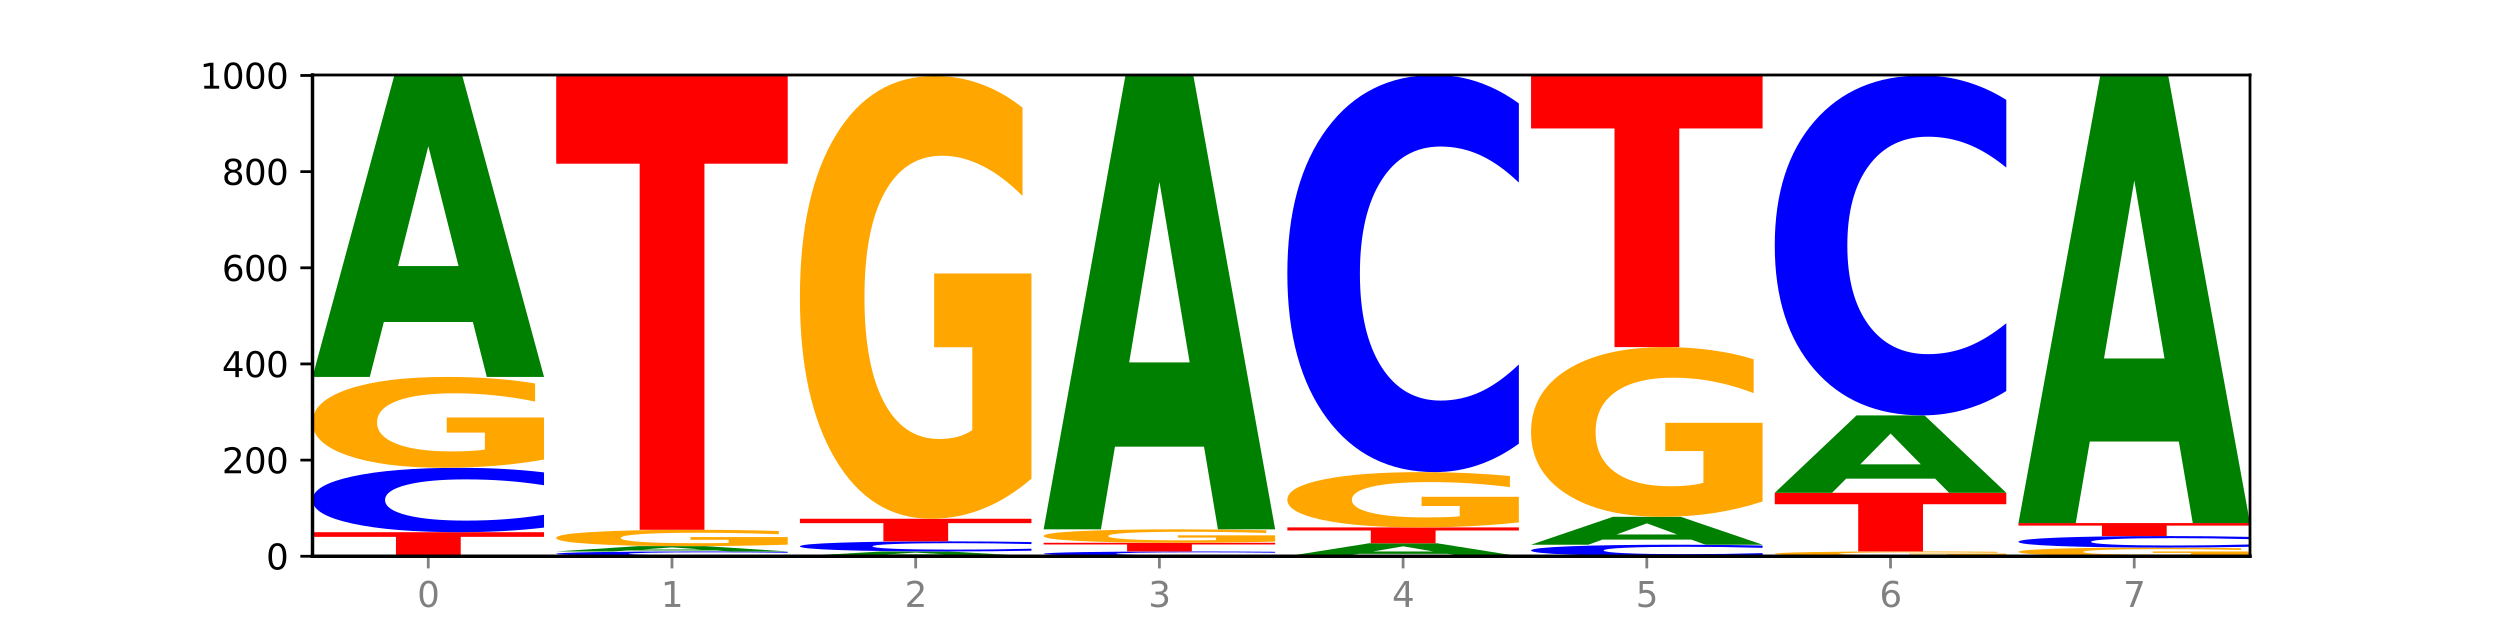 <?xml version="1.0" encoding="utf-8" standalone="no"?>
<!DOCTYPE svg PUBLIC "-//W3C//DTD SVG 1.1//EN"
  "http://www.w3.org/Graphics/SVG/1.1/DTD/svg11.dtd">
<svg xmlns:xlink="http://www.w3.org/1999/xlink" width="720pt" height="180pt" viewBox="0 0 720 180" xmlns="http://www.w3.org/2000/svg" version="1.1">
 <defs>
  <style type="text/css">*{stroke-linejoin: round; stroke-linecap: butt}</style>
 </defs>
 <g id="figure_1">
  <g id="patch_1">
   <path d="M 0 180 
L 720 180 
L 720 0 
L 0 0 
z
" style="fill: #ffffff"/>
  </g>
  <g id="axes_1">
   <g id="patch_2">
    <path d="M 90 160.2 
L 648 160.2 
L 648 21.6 
L 90 21.6 
z
" style="fill: #ffffff"/>
   </g>
   <g id="line2d_1">
    <path d="M 90 160.2 
L 648 160.2 
" clip-path="url(#p150ffbbf42)" style="fill: none; stroke: #000000; stroke-width: 0.5; stroke-linecap: square"/>
   </g>
   <g id="patch_3">
    <path d="M 90 153.277 
L 156.679 153.277 
L 156.679 154.627 
L 132.69 154.627 
L 132.69 160.2 
L 114.036 160.2 
L 114.036 154.627 
L 90 154.627 
L 90 153.277 
z
" clip-path="url(#p150ffbbf42)" style="fill: #ff0000"/>
   </g>
   <g id="patch_4">
    <path d="M 156.679 151.947 
Q 151.102 152.606 145.07 152.94 
Q 139.039 153.277 132.47 153.277 
Q 112.882 153.277 101.441 150.778 
Q 90 148.279 90 144.006 
Q 90 139.717 101.441 137.222 
Q 112.882 134.723 132.47 134.723 
Q 139.039 134.723 145.07 135.06 
Q 151.102 135.394 156.679 136.053 
L 156.679 139.752 
Q 151.051 138.878 145.591 138.471 
Q 140.131 138.065 134.1 138.065 
Q 123.281 138.065 117.082 139.648 
Q 110.899 141.227 110.899 144.006 
Q 110.899 146.773 117.082 148.356 
Q 123.281 149.935 134.1 149.935 
Q 140.131 149.935 145.591 149.529 
Q 151.051 149.119 156.679 148.245 
L 156.679 151.947 
z
" clip-path="url(#p150ffbbf42)" style="fill: #0000ff"/>
   </g>
   <g id="patch_5">
    <path d="M 156.679 132.355 
Q 149.955 133.539 142.722 134.134 
Q 135.489 134.723 127.778 134.723 
Q 110.353 134.723 100.177 131.199 
Q 90 127.674 90 121.647 
Q 90 115.549 100.356 112.051 
Q 110.727 108.554 128.764 108.554 
Q 135.713 108.554 142.079 109.03 
Q 148.46 109.5 154.109 110.43 
L 154.109 115.646 
Q 148.281 114.452 142.513 113.862 
Q 136.744 113.268 130.946 113.268 
Q 120.216 113.268 114.403 115.441 
Q 108.59 117.608 108.59 121.647 
Q 108.59 125.647 114.194 127.831 
Q 119.798 130.009 130.109 130.009 
Q 132.919 130.009 135.325 129.885 
Q 137.731 129.755 139.643 129.485 
L 139.643 124.587 
L 128.66 124.587 
L 128.66 120.225 
L 156.679 120.225 
L 156.679 132.355 
z
" clip-path="url(#p150ffbbf42)" style="fill: #ffa600"/>
   </g>
   <g id="patch_6">
    <path d="M 136.189 92.739 
L 110.545 92.739 
L 106.496 108.554 
L 90 108.554 
L 113.558 21.738 
L 133.121 21.738 
L 156.679 108.554 
L 140.197 108.554 
L 136.189 92.739 
z
M 114.635 76.626 
L 132.058 76.626 
L 123.36 42.093 
L 114.635 76.626 
z
" clip-path="url(#p150ffbbf42)" style="fill: #008000"/>
   </g>
   <g id="patch_7">
    <path d="M 226.868 160.101 
Q 221.29 160.15 215.259 160.175 
Q 209.228 160.2 202.659 160.2 
Q 183.07 160.2 171.629 160.014 
Q 160.189 159.827 160.189 159.508 
Q 160.189 159.188 171.629 159.002 
Q 183.07 158.815 202.659 158.815 
Q 209.228 158.815 215.259 158.841 
Q 221.29 158.865 226.868 158.915 
L 226.868 159.191 
Q 221.24 159.125 215.78 159.095 
Q 210.32 159.065 204.289 159.065 
Q 193.47 159.065 187.27 159.183 
Q 181.088 159.301 181.088 159.508 
Q 181.088 159.715 187.27 159.833 
Q 193.47 159.951 204.289 159.951 
Q 210.32 159.951 215.78 159.92 
Q 221.24 159.89 226.868 159.824 
L 226.868 160.101 
z
" clip-path="url(#p150ffbbf42)" style="fill: #0000ff"/>
   </g>
   <g id="patch_8">
    <path d="M 206.377 158.538 
L 180.734 158.538 
L 176.685 158.815 
L 160.189 158.815 
L 183.747 157.292 
L 203.31 157.292 
L 226.868 158.815 
L 210.386 158.815 
L 206.377 158.538 
z
M 184.824 158.255 
L 202.247 158.255 
L 193.549 157.649 
L 184.824 158.255 
z
" clip-path="url(#p150ffbbf42)" style="fill: #008000"/>
   </g>
   <g id="patch_9">
    <path d="M 226.868 156.866 
Q 220.143 157.079 212.91 157.186 
Q 205.678 157.292 197.967 157.292 
Q 180.542 157.292 170.365 156.658 
Q 160.189 156.024 160.189 154.94 
Q 160.189 153.843 170.545 153.214 
Q 180.916 152.585 198.953 152.585 
Q 205.902 152.585 212.268 152.67 
Q 218.649 152.755 224.298 152.922 
L 224.298 153.86 
Q 218.47 153.646 212.701 153.54 
Q 206.933 153.433 201.135 153.433 
Q 190.405 153.433 184.592 153.824 
Q 178.779 154.213 178.779 154.94 
Q 178.779 155.66 184.383 156.052 
Q 189.987 156.444 200.298 156.444 
Q 203.107 156.444 205.513 156.422 
Q 207.919 156.399 209.832 156.35 
L 209.832 155.469 
L 198.848 155.469 
L 198.848 154.684 
L 226.868 154.684 
L 226.868 156.866 
z
" clip-path="url(#p150ffbbf42)" style="fill: #ffa600"/>
   </g>
   <g id="patch_10">
    <path d="M 160.189 21.6 
L 226.868 21.6 
L 226.868 47.146 
L 202.879 47.146 
L 202.879 152.585 
L 184.224 152.585 
L 184.224 47.146 
L 160.189 47.146 
L 160.189 21.6 
z
" clip-path="url(#p150ffbbf42)" style="fill: #ff0000"/>
   </g>
   <g id="patch_11">
    <path d="M 276.566 159.948 
L 250.922 159.948 
L 246.873 160.2 
L 230.377 160.2 
L 253.935 158.815 
L 273.499 158.815 
L 297.057 160.2 
L 280.574 160.2 
L 276.566 159.948 
z
M 255.012 159.691 
L 272.435 159.691 
L 263.737 159.14 
L 255.012 159.691 
z
" clip-path="url(#p150ffbbf42)" style="fill: #008000"/>
   </g>
   <g id="patch_12">
    <path d="M 297.057 158.607 
Q 291.479 158.71 285.448 158.763 
Q 279.417 158.815 272.848 158.815 
Q 253.259 158.815 241.818 158.424 
Q 230.377 158.032 230.377 157.362 
Q 230.377 156.69 241.818 156.299 
Q 253.259 155.908 272.848 155.908 
Q 279.417 155.908 285.448 155.961 
Q 291.479 156.013 297.057 156.116 
L 297.057 156.696 
Q 291.429 156.559 285.969 156.495 
Q 280.509 156.431 274.477 156.431 
Q 263.658 156.431 257.459 156.68 
Q 251.277 156.927 251.277 157.362 
Q 251.277 157.796 257.459 158.044 
Q 263.658 158.292 274.477 158.292 
Q 280.509 158.292 285.969 158.228 
Q 291.429 158.164 297.057 158.027 
L 297.057 158.607 
z
" clip-path="url(#p150ffbbf42)" style="fill: #0000ff"/>
   </g>
   <g id="patch_13">
    <path d="M 230.377 149.4 
L 297.057 149.4 
L 297.057 150.669 
L 273.068 150.669 
L 273.068 155.908 
L 254.413 155.908 
L 254.413 150.669 
L 230.377 150.669 
L 230.377 149.4 
z
" clip-path="url(#p150ffbbf42)" style="fill: #ff0000"/>
   </g>
   <g id="patch_14">
    <path d="M 297.057 137.862 
Q 290.332 143.631 283.099 146.529 
Q 275.866 149.4 268.155 149.4 
Q 250.731 149.4 240.554 132.225 
Q 230.377 115.05 230.377 85.678 
Q 230.377 55.964 240.733 38.92 
Q 251.104 21.877 269.142 21.877 
Q 276.09 21.877 282.457 24.195 
Q 288.838 26.487 294.486 31.018 
L 294.486 56.438 
Q 288.658 50.616 282.89 47.745 
Q 277.122 44.847 271.323 44.847 
Q 260.594 44.847 254.781 55.437 
Q 248.967 66 248.967 85.678 
Q 248.967 105.171 254.571 115.814 
Q 260.175 126.43 270.487 126.43 
Q 273.296 126.43 275.702 125.824 
Q 278.108 125.191 280.021 123.874 
L 280.021 100.008 
L 269.037 100.008 
L 269.037 78.75 
L 297.057 78.75 
L 297.057 137.862 
z
" clip-path="url(#p150ffbbf42)" style="fill: #ffa600"/>
   </g>
   <g id="patch_15">
    <path d="M 367.245 160.101 
Q 361.668 160.15 355.636 160.175 
Q 349.605 160.2 343.036 160.2 
Q 323.448 160.2 312.007 160.014 
Q 300.566 159.827 300.566 159.508 
Q 300.566 159.188 312.007 159.002 
Q 323.448 158.815 343.036 158.815 
Q 349.605 158.815 355.636 158.841 
Q 361.668 158.865 367.245 158.915 
L 367.245 159.191 
Q 361.617 159.125 356.157 159.095 
Q 350.697 159.065 344.666 159.065 
Q 333.847 159.065 327.648 159.183 
Q 321.465 159.301 321.465 159.508 
Q 321.465 159.715 327.648 159.833 
Q 333.847 159.951 344.666 159.951 
Q 350.697 159.951 356.157 159.92 
Q 361.617 159.89 367.245 159.824 
L 367.245 160.101 
z
" clip-path="url(#p150ffbbf42)" style="fill: #0000ff"/>
   </g>
   <g id="patch_16">
    <path d="M 300.566 156.323 
L 367.245 156.323 
L 367.245 156.809 
L 343.256 156.809 
L 343.256 158.815 
L 324.602 158.815 
L 324.602 156.809 
L 300.566 156.809 
L 300.566 156.323 
z
" clip-path="url(#p150ffbbf42)" style="fill: #ff0000"/>
   </g>
   <g id="patch_17">
    <path d="M 367.245 155.972 
Q 360.521 156.148 353.288 156.236 
Q 346.055 156.323 338.344 156.323 
Q 320.919 156.323 310.743 155.801 
Q 300.566 155.279 300.566 154.386 
Q 300.566 153.482 310.922 152.964 
Q 321.293 152.446 339.33 152.446 
Q 346.279 152.446 352.645 152.517 
Q 359.026 152.586 364.675 152.724 
L 364.675 153.497 
Q 358.847 153.32 353.079 153.233 
Q 347.31 153.144 341.512 153.144 
Q 330.782 153.144 324.969 153.466 
Q 319.156 153.788 319.156 154.386 
Q 319.156 154.978 324.76 155.302 
Q 330.364 155.625 340.675 155.625 
Q 343.485 155.625 345.891 155.606 
Q 348.297 155.587 350.209 155.547 
L 350.209 154.821 
L 339.226 154.821 
L 339.226 154.175 
L 367.245 154.175 
L 367.245 155.972 
z
" clip-path="url(#p150ffbbf42)" style="fill: #ffa600"/>
   </g>
   <g id="patch_18">
    <path d="M 346.755 128.635 
L 321.111 128.635 
L 317.062 152.446 
L 300.566 152.446 
L 324.124 21.738 
L 343.687 21.738 
L 367.245 152.446 
L 350.763 152.446 
L 346.755 128.635 
z
M 325.201 104.376 
L 342.624 104.376 
L 333.926 52.384 
L 325.201 104.376 
z
" clip-path="url(#p150ffbbf42)" style="fill: #008000"/>
   </g>
   <g id="patch_19">
    <path d="M 416.943 159.519 
L 391.3 159.519 
L 387.251 160.2 
L 370.755 160.2 
L 394.313 156.462 
L 413.876 156.462 
L 437.434 160.2 
L 420.952 160.2 
L 416.943 159.519 
z
M 395.39 158.825 
L 412.813 158.825 
L 404.115 157.338 
L 395.39 158.825 
z
" clip-path="url(#p150ffbbf42)" style="fill: #008000"/>
   </g>
   <g id="patch_20">
    <path d="M 370.755 151.892 
L 437.434 151.892 
L 437.434 152.783 
L 413.445 152.783 
L 413.445 156.462 
L 394.79 156.462 
L 394.79 152.783 
L 370.755 152.783 
L 370.755 151.892 
z
" clip-path="url(#p150ffbbf42)" style="fill: #ff0000"/>
   </g>
   <g id="patch_21">
    <path d="M 437.434 150.452 
Q 430.709 151.172 423.476 151.534 
Q 416.244 151.892 408.533 151.892 
Q 391.108 151.892 380.931 149.748 
Q 370.755 147.603 370.755 143.936 
Q 370.755 140.225 381.111 138.097 
Q 391.482 135.969 409.519 135.969 
Q 416.468 135.969 422.834 136.259 
Q 429.215 136.545 434.864 137.111 
L 434.864 140.285 
Q 429.036 139.558 423.267 139.199 
Q 417.499 138.837 411.701 138.837 
Q 400.971 138.837 395.158 140.16 
Q 389.345 141.479 389.345 143.936 
Q 389.345 146.37 394.949 147.699 
Q 400.553 149.024 410.864 149.024 
Q 413.673 149.024 416.079 148.948 
Q 418.485 148.87 420.398 148.705 
L 420.398 145.725 
L 409.414 145.725 
L 409.414 143.071 
L 437.434 143.071 
L 437.434 150.452 
z
" clip-path="url(#p150ffbbf42)" style="fill: #ffa600"/>
   </g>
   <g id="patch_22">
    <path d="M 437.434 127.771 
Q 431.856 131.835 425.825 133.89 
Q 419.794 135.969 413.225 135.969 
Q 393.636 135.969 382.196 120.566 
Q 370.755 105.162 370.755 78.82 
Q 370.755 52.384 382.196 37.004 
Q 393.636 21.6 413.225 21.6 
Q 419.794 21.6 425.825 23.679 
Q 431.856 25.734 437.434 29.798 
L 437.434 52.596 
Q 431.806 47.21 426.346 44.705 
Q 420.886 42.201 414.855 42.201 
Q 404.036 42.201 397.836 51.958 
Q 391.654 61.692 391.654 78.82 
Q 391.654 95.877 397.836 105.635 
Q 404.036 115.368 414.855 115.368 
Q 420.886 115.368 426.346 112.864 
Q 431.806 110.336 437.434 104.949 
L 437.434 127.771 
z
" clip-path="url(#p150ffbbf42)" style="fill: #0000ff"/>
   </g>
   <g id="patch_23">
    <path d="M 507.623 159.962 
Q 502.045 160.08 496.014 160.14 
Q 489.983 160.2 483.414 160.2 
Q 463.825 160.2 452.384 159.752 
Q 440.943 159.305 440.943 158.539 
Q 440.943 157.771 452.384 157.324 
Q 463.825 156.877 483.414 156.877 
Q 489.983 156.877 496.014 156.937 
Q 502.045 156.997 507.623 157.115 
L 507.623 157.778 
Q 501.995 157.621 496.535 157.548 
Q 491.075 157.476 485.043 157.476 
Q 474.224 157.476 468.025 157.759 
Q 461.843 158.042 461.843 158.539 
Q 461.843 159.035 468.025 159.319 
Q 474.224 159.601 485.043 159.601 
Q 491.075 159.601 496.535 159.529 
Q 501.995 159.455 507.623 159.299 
L 507.623 159.962 
z
" clip-path="url(#p150ffbbf42)" style="fill: #0000ff"/>
   </g>
   <g id="patch_24">
    <path d="M 487.132 155.414 
L 461.488 155.414 
L 457.439 156.877 
L 440.943 156.877 
L 464.501 148.846 
L 484.065 148.846 
L 507.623 156.877 
L 491.14 156.877 
L 487.132 155.414 
z
M 465.578 153.923 
L 483.001 153.923 
L 474.303 150.729 
L 465.578 153.923 
z
" clip-path="url(#p150ffbbf42)" style="fill: #008000"/>
   </g>
   <g id="patch_25">
    <path d="M 507.623 144.424 
Q 500.898 146.635 493.665 147.746 
Q 486.432 148.846 478.721 148.846 
Q 461.297 148.846 451.12 142.263 
Q 440.943 135.68 440.943 124.423 
Q 440.943 113.034 451.299 106.502 
Q 461.67 99.969 479.708 99.969 
Q 486.656 99.969 493.023 100.858 
Q 499.404 101.736 505.052 103.473 
L 505.052 113.216 
Q 499.224 110.984 493.456 109.884 
Q 487.688 108.773 481.889 108.773 
Q 471.16 108.773 465.347 112.832 
Q 459.533 116.881 459.533 124.423 
Q 459.533 131.894 465.137 135.973 
Q 470.741 140.042 481.053 140.042 
Q 483.862 140.042 486.268 139.81 
Q 488.674 139.568 490.587 139.063 
L 490.587 129.915 
L 479.603 129.915 
L 479.603 121.767 
L 507.623 121.767 
L 507.623 144.424 
z
" clip-path="url(#p150ffbbf42)" style="fill: #ffa600"/>
   </g>
   <g id="patch_26">
    <path d="M 440.943 21.738 
L 507.623 21.738 
L 507.623 36.996 
L 483.634 36.996 
L 483.634 99.969 
L 464.979 99.969 
L 464.979 36.996 
L 440.943 36.996 
L 440.943 21.738 
z
" clip-path="url(#p150ffbbf42)" style="fill: #ff0000"/>
   </g>
   <g id="patch_27">
    <path d="M 577.811 160.075 
Q 571.087 160.137 563.854 160.169 
Q 556.621 160.2 548.91 160.2 
Q 531.486 160.2 521.309 160.014 
Q 511.132 159.827 511.132 159.508 
Q 511.132 159.185 521.488 159 
Q 531.859 158.815 549.896 158.815 
Q 556.845 158.815 563.211 158.841 
Q 569.592 158.865 575.241 158.915 
L 575.241 159.191 
Q 569.413 159.127 563.645 159.096 
Q 557.876 159.065 552.078 159.065 
Q 541.348 159.065 535.535 159.18 
Q 529.722 159.294 529.722 159.508 
Q 529.722 159.72 535.326 159.835 
Q 540.93 159.951 551.241 159.951 
Q 554.051 159.951 556.457 159.944 
Q 558.863 159.937 560.775 159.923 
L 560.775 159.664 
L 549.792 159.664 
L 549.792 159.433 
L 577.811 159.433 
L 577.811 160.075 
z
" clip-path="url(#p150ffbbf42)" style="fill: #ffa600"/>
   </g>
   <g id="patch_28">
    <path d="M 511.132 141.923 
L 577.811 141.923 
L 577.811 145.218 
L 553.822 145.218 
L 553.822 158.815 
L 535.168 158.815 
L 535.168 145.218 
L 511.132 145.218 
L 511.132 141.923 
z
" clip-path="url(#p150ffbbf42)" style="fill: #ff0000"/>
   </g>
   <g id="patch_29">
    <path d="M 557.321 137.862 
L 531.677 137.862 
L 527.628 141.923 
L 511.132 141.923 
L 534.69 119.631 
L 554.253 119.631 
L 577.811 141.923 
L 561.329 141.923 
L 557.321 137.862 
z
M 535.767 133.725 
L 553.19 133.725 
L 544.492 124.857 
L 535.767 133.725 
z
" clip-path="url(#p150ffbbf42)" style="fill: #008000"/>
   </g>
   <g id="patch_30">
    <path d="M 577.811 112.614 
Q 572.234 116.092 566.203 117.851 
Q 560.171 119.631 553.603 119.631 
Q 534.014 119.631 522.573 106.446 
Q 511.132 93.262 511.132 70.715 
Q 511.132 48.087 522.573 34.923 
Q 534.014 21.738 553.603 21.738 
Q 560.171 21.738 566.203 23.518 
Q 572.234 25.277 577.811 28.755 
L 577.811 48.269 
Q 572.183 43.659 566.723 41.515 
Q 561.263 39.372 555.232 39.372 
Q 544.413 39.372 538.214 47.723 
Q 532.031 56.054 532.031 70.715 
Q 532.031 85.315 538.214 93.666 
Q 544.413 101.998 555.232 101.998 
Q 561.263 101.998 566.723 99.854 
Q 572.183 97.69 577.811 93.08 
L 577.811 112.614 
z
" clip-path="url(#p150ffbbf42)" style="fill: #0000ff"/>
   </g>
   <g id="patch_31">
    <path d="M 648 159.975 
Q 641.275 160.087 634.042 160.144 
Q 626.81 160.2 619.099 160.2 
Q 601.674 160.2 591.497 159.864 
Q 581.321 159.529 581.321 158.955 
Q 581.321 158.374 591.677 158.041 
Q 602.048 157.708 620.085 157.708 
Q 627.034 157.708 633.4 157.753 
Q 639.781 157.798 645.43 157.886 
L 645.43 158.383 
Q 639.602 158.269 633.833 158.213 
Q 628.065 158.157 622.267 158.157 
Q 611.537 158.157 605.724 158.364 
Q 599.911 158.57 599.911 158.955 
Q 599.911 159.336 605.515 159.544 
Q 611.119 159.751 621.43 159.751 
Q 624.239 159.751 626.645 159.739 
Q 629.051 159.727 630.964 159.701 
L 630.964 159.235 
L 619.98 159.235 
L 619.98 158.819 
L 648 158.819 
L 648 159.975 
z
" clip-path="url(#p150ffbbf42)" style="fill: #ffa600"/>
   </g>
   <g id="patch_32">
    <path d="M 648 157.469 
Q 642.422 157.588 636.391 157.647 
Q 630.36 157.708 623.791 157.708 
Q 604.202 157.708 592.762 157.26 
Q 581.321 156.813 581.321 156.047 
Q 581.321 155.279 592.762 154.832 
Q 604.202 154.385 623.791 154.385 
Q 630.36 154.385 636.391 154.445 
Q 642.422 154.505 648 154.623 
L 648 155.285 
Q 642.372 155.129 636.912 155.056 
Q 631.452 154.983 625.421 154.983 
Q 614.602 154.983 608.402 155.267 
Q 602.22 155.55 602.22 156.047 
Q 602.22 156.543 608.402 156.826 
Q 614.602 157.109 625.421 157.109 
Q 631.452 157.109 636.912 157.036 
Q 642.372 156.963 648 156.806 
L 648 157.469 
z
" clip-path="url(#p150ffbbf42)" style="fill: #0000ff"/>
   </g>
   <g id="patch_33">
    <path d="M 581.321 150.646 
L 648 150.646 
L 648 151.375 
L 624.011 151.375 
L 624.011 154.385 
L 605.356 154.385 
L 605.356 151.375 
L 581.321 151.375 
L 581.321 150.646 
z
" clip-path="url(#p150ffbbf42)" style="fill: #ff0000"/>
   </g>
   <g id="patch_34">
    <path d="M 627.51 127.163 
L 601.866 127.163 
L 597.817 150.646 
L 581.321 150.646 
L 604.879 21.738 
L 624.442 21.738 
L 648 150.646 
L 631.518 150.646 
L 627.51 127.163 
z
M 605.956 103.238 
L 623.379 103.238 
L 614.681 51.962 
L 605.956 103.238 
z
" clip-path="url(#p150ffbbf42)" style="fill: #008000"/>
   </g>
   <g id="matplotlib.axis_1">
    <g id="xtick_1">
     <g id="line2d_2">
      <defs>
       <path id="m166916c114" d="M 0 0 
L 0 3.5 
" style="stroke: #808080; stroke-width: 0.8"/>
      </defs>
      <g>
       <use xlink:href="#m166916c114" x="123.34" y="160.2" style="fill: #808080; stroke: #808080; stroke-width: 0.8"/>
      </g>
     </g>
     <g id="text_1">
      <!-- 0 -->
      <g style="fill: #808080" transform="translate(120.158 174.798) scale(0.1 -0.1)">
       <defs>
        <path id="DejaVuSans-30" d="M 2034 4250 
Q 1547 4250 1301 3770 
Q 1056 3291 1056 2328 
Q 1056 1369 1301 889 
Q 1547 409 2034 409 
Q 2525 409 2770 889 
Q 3016 1369 3016 2328 
Q 3016 3291 2770 3770 
Q 2525 4250 2034 4250 
z
M 2034 4750 
Q 2819 4750 3233 4129 
Q 3647 3509 3647 2328 
Q 3647 1150 3233 529 
Q 2819 -91 2034 -91 
Q 1250 -91 836 529 
Q 422 1150 422 2328 
Q 422 3509 836 4129 
Q 1250 4750 2034 4750 
z
" transform="scale(0.016)"/>
       </defs>
       <use xlink:href="#DejaVuSans-30"/>
      </g>
     </g>
    </g>
    <g id="xtick_2">
     <g id="line2d_3">
      <g>
       <use xlink:href="#m166916c114" x="193.528" y="160.2" style="fill: #808080; stroke: #808080; stroke-width: 0.8"/>
      </g>
     </g>
     <g id="text_2">
      <!-- 1 -->
      <g style="fill: #808080" transform="translate(190.347 174.798) scale(0.1 -0.1)">
       <defs>
        <path id="DejaVuSans-31" d="M 794 531 
L 1825 531 
L 1825 4091 
L 703 3866 
L 703 4441 
L 1819 4666 
L 2450 4666 
L 2450 531 
L 3481 531 
L 3481 0 
L 794 0 
L 794 531 
z
" transform="scale(0.016)"/>
       </defs>
       <use xlink:href="#DejaVuSans-31"/>
      </g>
     </g>
    </g>
    <g id="xtick_3">
     <g id="line2d_4">
      <g>
       <use xlink:href="#m166916c114" x="263.717" y="160.2" style="fill: #808080; stroke: #808080; stroke-width: 0.8"/>
      </g>
     </g>
     <g id="text_3">
      <!-- 2 -->
      <g style="fill: #808080" transform="translate(260.536 174.798) scale(0.1 -0.1)">
       <defs>
        <path id="DejaVuSans-32" d="M 1228 531 
L 3431 531 
L 3431 0 
L 469 0 
L 469 531 
Q 828 903 1448 1529 
Q 2069 2156 2228 2338 
Q 2531 2678 2651 2914 
Q 2772 3150 2772 3378 
Q 2772 3750 2511 3984 
Q 2250 4219 1831 4219 
Q 1534 4219 1204 4116 
Q 875 4013 500 3803 
L 500 4441 
Q 881 4594 1212 4672 
Q 1544 4750 1819 4750 
Q 2544 4750 2975 4387 
Q 3406 4025 3406 3419 
Q 3406 3131 3298 2873 
Q 3191 2616 2906 2266 
Q 2828 2175 2409 1742 
Q 1991 1309 1228 531 
z
" transform="scale(0.016)"/>
       </defs>
       <use xlink:href="#DejaVuSans-32"/>
      </g>
     </g>
    </g>
    <g id="xtick_4">
     <g id="line2d_5">
      <g>
       <use xlink:href="#m166916c114" x="333.906" y="160.2" style="fill: #808080; stroke: #808080; stroke-width: 0.8"/>
      </g>
     </g>
     <g id="text_4">
      <!-- 3 -->
      <g style="fill: #808080" transform="translate(330.724 174.798) scale(0.1 -0.1)">
       <defs>
        <path id="DejaVuSans-33" d="M 2597 2516 
Q 3050 2419 3304 2112 
Q 3559 1806 3559 1356 
Q 3559 666 3084 287 
Q 2609 -91 1734 -91 
Q 1441 -91 1130 -33 
Q 819 25 488 141 
L 488 750 
Q 750 597 1062 519 
Q 1375 441 1716 441 
Q 2309 441 2620 675 
Q 2931 909 2931 1356 
Q 2931 1769 2642 2001 
Q 2353 2234 1838 2234 
L 1294 2234 
L 1294 2753 
L 1863 2753 
Q 2328 2753 2575 2939 
Q 2822 3125 2822 3475 
Q 2822 3834 2567 4026 
Q 2313 4219 1838 4219 
Q 1578 4219 1281 4162 
Q 984 4106 628 3988 
L 628 4550 
Q 988 4650 1302 4700 
Q 1616 4750 1894 4750 
Q 2613 4750 3031 4423 
Q 3450 4097 3450 3541 
Q 3450 3153 3228 2886 
Q 3006 2619 2597 2516 
z
" transform="scale(0.016)"/>
       </defs>
       <use xlink:href="#DejaVuSans-33"/>
      </g>
     </g>
    </g>
    <g id="xtick_5">
     <g id="line2d_6">
      <g>
       <use xlink:href="#m166916c114" x="404.094" y="160.2" style="fill: #808080; stroke: #808080; stroke-width: 0.8"/>
      </g>
     </g>
     <g id="text_5">
      <!-- 4 -->
      <g style="fill: #808080" transform="translate(400.913 174.798) scale(0.1 -0.1)">
       <defs>
        <path id="DejaVuSans-34" d="M 2419 4116 
L 825 1625 
L 2419 1625 
L 2419 4116 
z
M 2253 4666 
L 3047 4666 
L 3047 1625 
L 3713 1625 
L 3713 1100 
L 3047 1100 
L 3047 0 
L 2419 0 
L 2419 1100 
L 313 1100 
L 313 1709 
L 2253 4666 
z
" transform="scale(0.016)"/>
       </defs>
       <use xlink:href="#DejaVuSans-34"/>
      </g>
     </g>
    </g>
    <g id="xtick_6">
     <g id="line2d_7">
      <g>
       <use xlink:href="#m166916c114" x="474.283" y="160.2" style="fill: #808080; stroke: #808080; stroke-width: 0.8"/>
      </g>
     </g>
     <g id="text_6">
      <!-- 5 -->
      <g style="fill: #808080" transform="translate(471.102 174.798) scale(0.1 -0.1)">
       <defs>
        <path id="DejaVuSans-35" d="M 691 4666 
L 3169 4666 
L 3169 4134 
L 1269 4134 
L 1269 2991 
Q 1406 3038 1543 3061 
Q 1681 3084 1819 3084 
Q 2600 3084 3056 2656 
Q 3513 2228 3513 1497 
Q 3513 744 3044 326 
Q 2575 -91 1722 -91 
Q 1428 -91 1123 -41 
Q 819 9 494 109 
L 494 744 
Q 775 591 1075 516 
Q 1375 441 1709 441 
Q 2250 441 2565 725 
Q 2881 1009 2881 1497 
Q 2881 1984 2565 2268 
Q 2250 2553 1709 2553 
Q 1456 2553 1204 2497 
Q 953 2441 691 2322 
L 691 4666 
z
" transform="scale(0.016)"/>
       </defs>
       <use xlink:href="#DejaVuSans-35"/>
      </g>
     </g>
    </g>
    <g id="xtick_7">
     <g id="line2d_8">
      <g>
       <use xlink:href="#m166916c114" x="544.472" y="160.2" style="fill: #808080; stroke: #808080; stroke-width: 0.8"/>
      </g>
     </g>
     <g id="text_7">
      <!-- 6 -->
      <g style="fill: #808080" transform="translate(541.29 174.798) scale(0.1 -0.1)">
       <defs>
        <path id="DejaVuSans-36" d="M 2113 2584 
Q 1688 2584 1439 2293 
Q 1191 2003 1191 1497 
Q 1191 994 1439 701 
Q 1688 409 2113 409 
Q 2538 409 2786 701 
Q 3034 994 3034 1497 
Q 3034 2003 2786 2293 
Q 2538 2584 2113 2584 
z
M 3366 4563 
L 3366 3988 
Q 3128 4100 2886 4159 
Q 2644 4219 2406 4219 
Q 1781 4219 1451 3797 
Q 1122 3375 1075 2522 
Q 1259 2794 1537 2939 
Q 1816 3084 2150 3084 
Q 2853 3084 3261 2657 
Q 3669 2231 3669 1497 
Q 3669 778 3244 343 
Q 2819 -91 2113 -91 
Q 1303 -91 875 529 
Q 447 1150 447 2328 
Q 447 3434 972 4092 
Q 1497 4750 2381 4750 
Q 2619 4750 2861 4703 
Q 3103 4656 3366 4563 
z
" transform="scale(0.016)"/>
       </defs>
       <use xlink:href="#DejaVuSans-36"/>
      </g>
     </g>
    </g>
    <g id="xtick_8">
     <g id="line2d_9">
      <g>
       <use xlink:href="#m166916c114" x="614.66" y="160.2" style="fill: #808080; stroke: #808080; stroke-width: 0.8"/>
      </g>
     </g>
     <g id="text_8">
      <!-- 7 -->
      <g style="fill: #808080" transform="translate(611.479 174.798) scale(0.1 -0.1)">
       <defs>
        <path id="DejaVuSans-37" d="M 525 4666 
L 3525 4666 
L 3525 4397 
L 1831 0 
L 1172 0 
L 2766 4134 
L 525 4134 
L 525 4666 
z
" transform="scale(0.016)"/>
       </defs>
       <use xlink:href="#DejaVuSans-37"/>
      </g>
     </g>
    </g>
   </g>
   <g id="matplotlib.axis_2">
    <g id="ytick_1">
     <g id="line2d_10">
      <defs>
       <path id="m4d5573e9df" d="M 0 0 
L -3.5 0 
" style="stroke: #000000; stroke-width: 0.8"/>
      </defs>
      <g>
       <use xlink:href="#m4d5573e9df" x="90" y="160.2" style="stroke: #000000; stroke-width: 0.8"/>
      </g>
     </g>
     <g id="text_9">
      <!-- 0 -->
      <g transform="translate(76.638 163.999) scale(0.1 -0.1)">
       <use xlink:href="#DejaVuSans-30"/>
      </g>
     </g>
    </g>
    <g id="ytick_2">
     <g id="line2d_11">
      <g>
       <use xlink:href="#m4d5573e9df" x="90" y="132.508" style="stroke: #000000; stroke-width: 0.8"/>
      </g>
     </g>
     <g id="text_10">
      <!-- 200 -->
      <g transform="translate(63.913 136.307) scale(0.1 -0.1)">
       <use xlink:href="#DejaVuSans-32"/>
       <use xlink:href="#DejaVuSans-30" x="63.623"/>
       <use xlink:href="#DejaVuSans-30" x="127.246"/>
      </g>
     </g>
    </g>
    <g id="ytick_3">
     <g id="line2d_12">
      <g>
       <use xlink:href="#m4d5573e9df" x="90" y="104.815" style="stroke: #000000; stroke-width: 0.8"/>
      </g>
     </g>
     <g id="text_11">
      <!-- 400 -->
      <g transform="translate(63.913 108.615) scale(0.1 -0.1)">
       <use xlink:href="#DejaVuSans-34"/>
       <use xlink:href="#DejaVuSans-30" x="63.623"/>
       <use xlink:href="#DejaVuSans-30" x="127.246"/>
      </g>
     </g>
    </g>
    <g id="ytick_4">
     <g id="line2d_13">
      <g>
       <use xlink:href="#m4d5573e9df" x="90" y="77.123" style="stroke: #000000; stroke-width: 0.8"/>
      </g>
     </g>
     <g id="text_12">
      <!-- 600 -->
      <g transform="translate(63.913 80.922) scale(0.1 -0.1)">
       <use xlink:href="#DejaVuSans-36"/>
       <use xlink:href="#DejaVuSans-30" x="63.623"/>
       <use xlink:href="#DejaVuSans-30" x="127.246"/>
      </g>
     </g>
    </g>
    <g id="ytick_5">
     <g id="line2d_14">
      <g>
       <use xlink:href="#m4d5573e9df" x="90" y="49.431" style="stroke: #000000; stroke-width: 0.8"/>
      </g>
     </g>
     <g id="text_13">
      <!-- 800 -->
      <g transform="translate(63.913 53.23) scale(0.1 -0.1)">
       <defs>
        <path id="DejaVuSans-38" d="M 2034 2216 
Q 1584 2216 1326 1975 
Q 1069 1734 1069 1313 
Q 1069 891 1326 650 
Q 1584 409 2034 409 
Q 2484 409 2743 651 
Q 3003 894 3003 1313 
Q 3003 1734 2745 1975 
Q 2488 2216 2034 2216 
z
M 1403 2484 
Q 997 2584 770 2862 
Q 544 3141 544 3541 
Q 544 4100 942 4425 
Q 1341 4750 2034 4750 
Q 2731 4750 3128 4425 
Q 3525 4100 3525 3541 
Q 3525 3141 3298 2862 
Q 3072 2584 2669 2484 
Q 3125 2378 3379 2068 
Q 3634 1759 3634 1313 
Q 3634 634 3220 271 
Q 2806 -91 2034 -91 
Q 1263 -91 848 271 
Q 434 634 434 1313 
Q 434 1759 690 2068 
Q 947 2378 1403 2484 
z
M 1172 3481 
Q 1172 3119 1398 2916 
Q 1625 2713 2034 2713 
Q 2441 2713 2670 2916 
Q 2900 3119 2900 3481 
Q 2900 3844 2670 4047 
Q 2441 4250 2034 4250 
Q 1625 4250 1398 4047 
Q 1172 3844 1172 3481 
z
" transform="scale(0.016)"/>
       </defs>
       <use xlink:href="#DejaVuSans-38"/>
       <use xlink:href="#DejaVuSans-30" x="63.623"/>
       <use xlink:href="#DejaVuSans-30" x="127.246"/>
      </g>
     </g>
    </g>
    <g id="ytick_6">
     <g id="line2d_15">
      <g>
       <use xlink:href="#m4d5573e9df" x="90" y="21.738" style="stroke: #000000; stroke-width: 0.8"/>
      </g>
     </g>
     <g id="text_14">
      <!-- 1000 -->
      <g transform="translate(57.55 25.538) scale(0.1 -0.1)">
       <use xlink:href="#DejaVuSans-31"/>
       <use xlink:href="#DejaVuSans-30" x="63.623"/>
       <use xlink:href="#DejaVuSans-30" x="127.246"/>
       <use xlink:href="#DejaVuSans-30" x="190.869"/>
      </g>
     </g>
    </g>
   </g>
   <g id="patch_35">
    <path d="M 90 160.2 
L 90 21.6 
" style="fill: none; stroke: #000000; stroke-linejoin: miter; stroke-linecap: square"/>
   </g>
   <g id="patch_36">
    <path d="M 648 160.2 
L 648 21.6 
" style="fill: none; stroke: #000000; stroke-width: 0.8; stroke-linejoin: miter; stroke-linecap: square"/>
   </g>
   <g id="patch_37">
    <path d="M 90 160.2 
L 648 160.2 
" style="fill: none; stroke: #000000; stroke-linejoin: miter; stroke-linecap: square"/>
   </g>
   <g id="patch_38">
    <path d="M 90 21.6 
L 648 21.6 
" style="fill: none; stroke: #000000; stroke-width: 0.8; stroke-linejoin: miter; stroke-linecap: square"/>
   </g>
  </g>
 </g>
 <defs>
  <clipPath id="p150ffbbf42">
   <rect x="90" y="21.6" width="558" height="138.6"/>
  </clipPath>
 </defs>
</svg>
